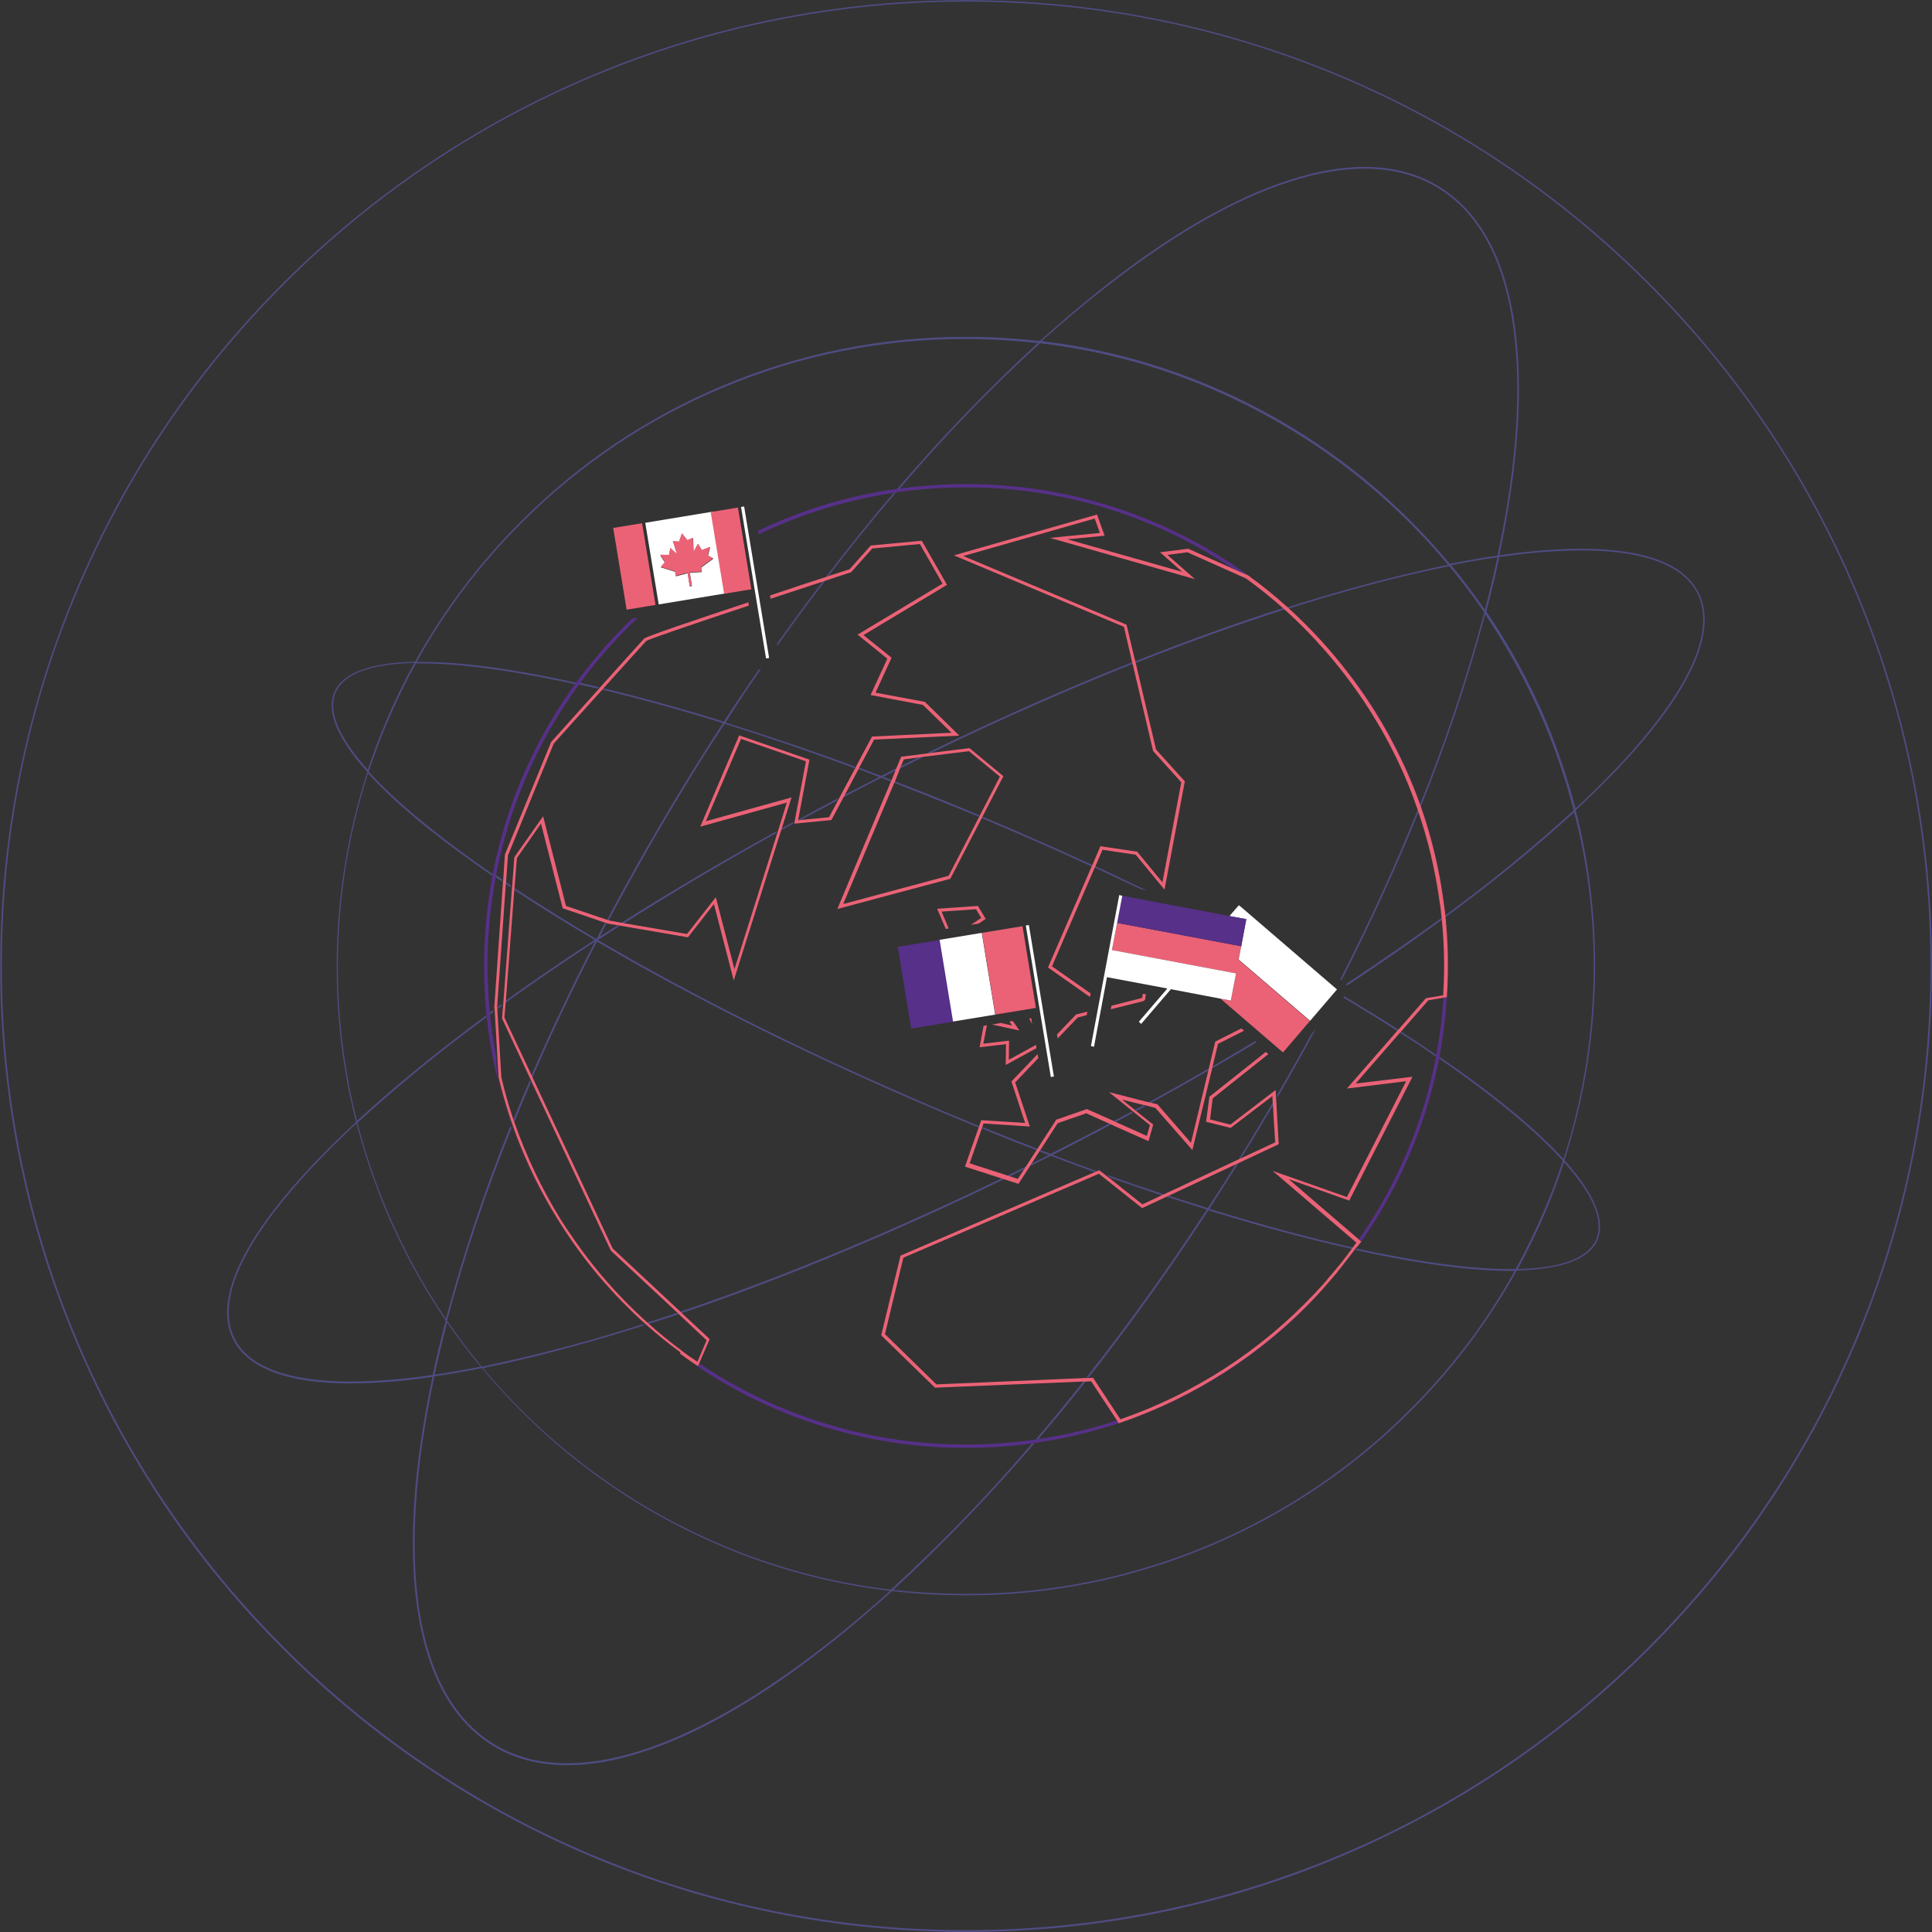 <?xml version="1.0" encoding="utf-8"?>
<!-- Generator: Adobe Illustrator 24.3.0, SVG Export Plug-In . SVG Version: 6.00 Build 0)  -->
<svg version="1.1" id="Calque_2" xmlns="http://www.w3.org/2000/svg" xmlns:xlink="http://www.w3.org/1999/xlink" x="0px" y="0px"
	 viewBox="0 0 818.9 818.9" style="enable-background:new 0 0 818.9 818.9;" xml:space="preserve">
<rect x="0" y="0" width="818.9" height="818.9" fill="#333333" stroke="none"/>
<style type="text/css">
	.st0{fill:none;}
	.st1{fill:#4F4C83;}
	.st2{fill:#573089;}
	.st3{fill:#EB6276;}
	.st4{fill:#FFFFFF;}
</style>
<g id="illustration" transform="translate(1434.003 -2427.013)">
	<path id="Tracé_1992" class="st0" d="M-1061.4,2756.4c-3.1-1.2-6.2-2.3-9.2-3.5l-6,11.3c4-2.1,8-4.2,12.1-6.2
		C-1063.5,2757.5-1062.5,2756.9-1061.4,2756.4z"/>
	<path id="Tracé_1993" class="st0" d="M-943.4,2895.7l14.2,16.3l7.5-31.2c-8.2,4.7-16.6,9.5-25.1,14.1L-943.4,2895.7z"/>
	<path id="Tracé_1994" class="st0" d="M-989.4,2916.6c-1.3-0.5-2.6-1-3.9-1.5l-3.3,5.1C-994.2,2919-991.8,2917.8-989.4,2916.6z"/>
	<path id="Tracé_1995" class="st0" d="M-1018.8,2772.6l8.4-16.3l-13.1-10.8l-19.4,2.4c-3.2,1.6-6.5,3.2-9.8,4.8l-2.3,5.5
		C-1042.9,2762.7-1030.9,2767.6-1018.8,2772.6z"/>
	<path id="Tracé_1996" class="st0" d="M-985.6,2903.2l-7.3,11.3c1.4,0.6,2.9,1.1,4.3,1.7c1.2-0.6,2.5-1.3,3.7-1.9
		c7.1-3.6,14.1-7.2,21-10.9l-9.6-4.3L-985.6,2903.2z"/>
	<path id="Tracé_1997" class="st0" d="M-958.3,2893.3l5.2,4.2c1.2-0.6,2.4-1.3,3.6-1.9L-958.3,2893.3z"/>
	<path id="Tracé_1998" class="st0" d="M-1076.7,2810.3l44.7-12l13-25.1c-12.1-5.1-24.1-9.9-36-14.4L-1076.7,2810.3z"/>
	<path id="Tracé_1999" class="st0" d="M-1127.7,2733.5c-18-5.6-35.2-10.3-51.3-14.2c-9.7,10.7-19.7,21.9-20.7,23l-19.4,47.4
		l-0.8,11.1c0.8,0.5,1.6,1.1,2.4,1.6l0.9-12.1l0.1-0.2l12.1-17.2l9.7,38l17.8,6c9.6-18.1,19.8-36.2,30.8-54.3
		C-1140.1,2752.8-1133.9,2743.1-1127.7,2733.5z"/>
	<path id="Tracé_2000" class="st0" d="M-1227.4,2836.4c0,6.7,0.3,13.2,1,19.8c0.5-0.4,1-0.7,1.5-1.1l-0.1-1v0l3.7-53.4
		c-0.9-0.6-1.8-1.2-2.7-1.8C-1226.2,2811.2-1227.4,2823.8-1227.4,2836.4z"/>
	<path id="Tracé_2001" class="st0" d="M-1223.8,2798.1c0.9,0.6,1.7,1.2,2.6,1.8l0.7-10.5l0-0.1l19.6-47.7l0.1-0.1
		c0.8-0.9,10.6-11.8,20.3-22.6c-2.7-0.6-5.4-1.3-8.1-1.8C-1206.2,2741.2-1218.2,2768.8-1223.8,2798.1z"/>
	<path id="Tracé_2002" class="st0" d="M-1145.5,2763.1c-11,18.1-21.2,36.1-30.7,54.1l0.4,0.1l5.1,0.9
		c20.8-13.2,42.9-26.2,65.9-38.9l3.8-12.2l-36.7,10.2l16.5-38.7l29.8,10.3l-4.8,25.6c5.7-3.1,11.5-6.2,17.3-9.2l6.9-12.9
		c-18.9-7-37.4-13.2-55.1-18.8C-1133.3,2743.3-1139.4,2753.1-1145.5,2763.1z"/>
	<path id="Tracé_2003" class="st0" d="M-1059.7,2756.3c1.2,0.5,2.4,0.9,3.6,1.4l1.7-4C-1056.2,2754.5-1057.9,2755.4-1059.7,2756.3z
		"/>
	<path id="Tracé_2004" class="st0" d="M-1050.9,2748.9l-1.2,2.8c2.4-1.2,4.9-2.4,7.3-3.6L-1050.9,2748.9z"/>
	<path id="Tracé_2005" class="st0" d="M-1025,2921.5l5.8-16.6c-9.8-4-19.7-8.2-29.7-12.5c-48.3-21-93.5-43.7-131.9-66.3
		c-10.1,19.6-19.3,39-27.5,58l33.8,72.1l28.7,26.8c42-14.2,88.3-33.2,136.2-56.5L-1025,2921.5z"/>
	<path id="Tracé_2006" class="st0" d="M-1219.9,2852.3l-0.5,6l11.7,24.9c8.2-18.8,17.2-37.9,27.1-57.1
		C-1195.1,2834.9-1207.8,2843.7-1219.9,2852.3z"/>
	<path id="Tracé_2007" class="st0" d="M-907.8,2917.9l15-7l-1-16.4c-3,5.2-6.1,10.4-9.3,15.6
		C-904.6,2912.7-906.2,2915.3-907.8,2917.9z"/>
	<path id="Tracé_2008" class="st0" d="M-939.6,2934.3l-9.8,4.6l-17.6-14l-1.1-0.4l-82.5,35.4l-7.8,32.4l21.8,21.3l63.2-2.7
		c17.3-22,34.5-45.8,51-71.1C-928.2,2938-933.9,2936.2-939.6,2934.3z"/>
	<path id="Tracé_2009" class="st0" d="M-910.3,2920.6l-28.4,13.3c5.6,1.8,11.1,3.6,16.6,5.3
		C-918.1,2933.1-914.2,2926.9-910.3,2920.6z"/>
	<path id="Tracé_2010" class="st0" d="M-948,2909l1.3-4.6l-7.1-5.7c-2.6,1.4-5.2,2.8-7.8,4.2L-948,2909z"/>
	<path id="Tracé_2011" class="st0" d="M-1002.8,2927.3l3.1-4.7c-2.3,1.2-4.7,2.3-7,3.5L-1002.8,2927.3z"/>
	<path id="Tracé_2012" class="st0" d="M-1023.2,2920.6l15.5,5c2.9-1.4,5.8-2.8,8.7-4.3l4.4-6.8c-7.7-3-15.5-6-23.3-9.2
		L-1023.2,2920.6z"/>
	<path id="Tracé_2013" class="st0" d="M-1216.2,2804l-3.6,47.4c12-8.7,24.7-17.3,38-26C-1194,2818.3-1205.5,2811.1-1216.2,2804z"/>
	<path id="Tracé_2014" class="st0" d="M-1180.9,2824.9c1.1-2.2,2.3-4.4,3.4-6.6l-18.3-6.2l-9.2-35.9l-10.2,14.6l-1,12.5
		c10.7,7.1,22.4,14.4,35,21.8L-1180.9,2824.9z"/>
	<path id="Tracé_2015" class="st0" d="M-1172.4,2819.4l-3.8-0.6l-0.7-0.2c-1,1.9-2,3.7-2.9,5.6
		C-1177.3,2822.5-1174.8,2820.9-1172.4,2819.4z"/>
	<path id="Tracé_2016" class="st0" d="M-1282.3,2902.7c3.3,12.7,7.5,25.2,12.6,37.3c6.8,16,15.1,31.4,24.9,45.8
		c7.4-27.8,16.6-55.1,27.4-81.8c-5.2-14.9-8.6-30.3-10.3-46C-1246.7,2871.9-1264.9,2886.8-1282.3,2902.7z"/>
	<path id="Tracé_2017" class="st0" d="M-778.8,2940.3c-3.6,8.4-7.5,16.6-11.9,24.6c18-0.4,29.7-4.4,33.2-12.5
		c3.5-8.1-1.5-19.4-13.6-32.8C-773.3,2926.6-775.9,2933.5-778.8,2940.3z"/>
	<path id="Tracé_2018" class="st0" d="M-1213.2,3025.1c-5.8-5.8-11.4-11.9-16.6-18.2c-7,1.4-13.7,2.6-20.2,3.5
		c-16.3,76.6-9.1,135,25.3,155.9c9,5.5,19.4,8.1,31,8.1c36.9,0,85.5-26.8,136.8-73.2c-24.6-3-48.7-9.4-71.6-19
		C-1160.1,3068.8-1188.9,3049.4-1213.2,3025.1z"/>
	<path id="Tracé_2019" class="st0" d="M-972.5,3010.8l2.2-0.1l11.6,17.6c31.3-10.8,59.5-29.1,82.2-53.2c0.3-0.3,0.5-0.6,0.8-0.8
		c0.7-0.7,1.4-1.5,2-2.2c0.9-1,1.9-2.1,2.8-3.2c0.3-0.3,0.6-0.7,0.8-1c0.7-0.9,1.5-1.7,2.2-2.6c0.3-0.4,0.6-0.8,1-1.2
		c0.7-0.8,1.3-1.6,2-2.4c0.3-0.4,0.7-0.9,1-1.3c0.6-0.7,1.1-1.5,1.7-2.2c0.5-0.6,0.9-1.2,1.4-1.9c-18.9-4.2-39.3-9.7-60.9-16.4
		C-938.1,2965-955.1,2988.7-972.5,3010.8z"/>
	<path id="Tracé_2020" class="st0" d="M-1244.5,2987.5c-2,7.5-3.7,14.9-5.3,22.2c6.2-0.9,12.7-2,19.5-3.4
		C-1235.3,3000.2-1240,2994-1244.5,2987.5z"/>
	<path id="Tracé_2021" class="st0" d="M-1196.6,2715.4c-23.8-4.9-43.6-7.4-58.9-7.4c-0.7,0-1.4,0-2,0c-4.5,8.1-8.5,16.4-12.1,24.9
		c-2.9,6.9-5.5,13.9-7.9,21c11.6,12.9,29.6,27.6,52.5,43.4c5.6-29.1,17.5-56.6,35-80.5C-1192.3,2716.3-1194.5,2715.8-1196.6,2715.4z
		"/>
	<path id="Tracé_2022" class="st0" d="M-859.5,2886.3l24.1-2.9l-26.8,52.5l-25.7-9.1l29.8,25.6c16.3-23.3,27.5-49.7,32.8-77.6
		c-4.9-3.3-9.9-6.7-15.2-10.1L-859.5,2886.3z"/>
	<path id="Tracé_2023" class="st0" d="M-799.3,2663.2c-6.2,0.9-12.7,2-19.5,3.4c5,6.1,9.8,12.4,14.3,18.9
		C-802.7,2677.9-800.9,2670.5-799.3,2663.2z"/>
	<path id="Tracé_2024" class="st0" d="M-1223.8,2874.8l-1.1-18.8c-0.5,0.4-1,0.7-1.5,1.1C-1225.8,2863-1224.9,2868.9-1223.8,2874.8
		z"/>
	<path id="Tracé_2025" class="st0" d="M-840.1,2864.2c5.1,3.3,10.1,6.6,14.9,9.9c1.5-7.9,2.5-16,3-24l-6.5,1.1L-840.1,2864.2z"/>
	<path id="Tracé_2026" class="st0" d="M-1245,2986.7c-10-14.6-18.4-30.1-25.3-46.4c-5.1-12-9.3-24.4-12.5-37.1
		c-41.4,38.4-61.7,71.5-51.6,91.3c6.3,12.3,23.6,18.1,49.2,18.1c11.7-0.1,23.3-1,34.8-2.8C-1248.9,3002.2-1247.1,2994.5-1245,2986.7
		z"/>
	<path id="Tracé_2027" class="st0" d="M-1270.3,2732.6c3.6-8.4,7.5-16.6,11.9-24.6c-18.4,0.4-29.8,4.6-33.3,12.5
		c-3.5,8.1,1.5,19.4,13.6,32.8C-1275.8,2746.3-1273.2,2739.4-1270.3,2732.6z"/>
	<path id="Tracé_2028" class="st0" d="M-836,2647.8c5.8,5.8,11.4,11.9,16.6,18.2c7-1.4,13.8-2.6,20.2-3.5c0.5-2.5,1.1-5.1,1.6-7.6
		c7.2-37,8.7-68.7,4.4-94c-4.5-26.2-15-44.5-31.3-54.3c-8.9-5.4-19.3-8.1-31-8.1c-9.6,0-20.2,1.8-31.6,5.5
		c-24.5,7.9-51.8,23.8-81.3,47.3c-7.9,6.3-15.9,13.1-23.9,20.4c24.7,2.9,48.8,9.4,71.6,19C-889.1,2604.1-860.3,2623.5-836,2647.8z"
		/>
	<path id="Tracé_2029" class="st0" d="M-1143.3,2822.9l12.2-15.6l7.9,30.5l18.1-57.5c-22.7,12.6-44.3,25.4-64.5,38.2
		L-1143.3,2822.9z"/>
	<path id="Tracé_2030" class="st0" d="M-1196.8,2943.7l0.1,0.2c0.5,0.9,1.1,1.7,1.7,2.6c0.4,0.7,0.9,1.3,1.3,2
		c0.2,0.4,0.5,0.8,0.8,1.1c7.3,10.9,15.7,21,25,30.3c2.7,2.7,5.4,5.3,8.2,7.8c4.2-1.3,8.3-2.7,12.6-4.1l-28.4-26.5l-33.4-71.2
		c-2.5,5.8-4.9,11.6-7.2,17.3C-1211.3,2917.3-1204.8,2930.9-1196.8,2943.7z"/>
	<path id="Tracé_2031" class="st0" d="M-1145.4,2999.4l0.6,0.5c0.9,0.7,1.9,1.4,2.9,2.1c0.7,0.5,1.4,1,2.1,1.4
		c0.3,0.2,0.6,0.4,0.9,0.6l3.9-9.1l-11.6-10.9c-4.2,1.4-8.4,2.8-12.6,4.1C-1154.7,2992.2-1150.1,2995.9-1145.4,2999.4z"/>
	<path id="Tracé_2032" class="st0" d="M-1223.6,2854.1L-1223.6,2854.1c0.8-0.5,1.6-1.1,2.4-1.6l3.7-49.3c-0.8-0.5-1.6-1.1-2.4-1.6
		L-1223.6,2854.1z"/>
	<path id="Tracé_2033" class="st0" d="M-822.5,2807.1c0.2,1.2,0.3,2.5,0.5,3.7c0,0.2,0.1,0.5,0.1,0.7c0.1,1.1,0.3,2.2,0.4,3.3
		c19-13.9,37.3-28.8,54.7-44.7c-3.3-12.7-7.5-25.2-12.6-37.3c-6.8-16-15.1-31.4-24.9-45.8c-7.4,27.8-16.6,55.1-27.4,81.8
		c3.9,11.2,6.8,22.7,8.7,34.3C-822.9,2804.5-822.7,2805.8-822.5,2807.1z"/>
	<path id="Tracé_2034" class="st0" d="M-1221.9,2883.5c1.5,6.3,3.3,12.4,5.3,18.5c2.3-5.7,4.7-11.4,7.2-17.1l-12.3-26.3l0.4-5.2
		c-0.8,0.5-1.5,1.1-2.2,1.6L-1221.9,2883.5z"/>
	<path id="Tracé_2035" class="st0" d="M-873.7,2698.8c0.5,0.5,0.9,1,1.4,1.6c0.3,0.3,0.5,0.6,0.8,0.9c0.8,0.9,1.7,1.9,2.5,2.9
		c16.1,18.8,28.7,40.5,37,63.8c10.8-26.6,19.9-53.8,27.3-81.6c-4.6-6.7-9.5-13.3-14.8-19.6c-4.4,0.9-9,1.9-13.6,2.9
		c-17.2,3.9-35.5,9-54.6,15.1C-882.9,2689.2-878.2,2693.9-873.7,2698.8z"/>
	<path id="Tracé_2036" class="st0" d="M-949.2,2937.3l7.7-3.6c-7.1-2.4-14.3-4.8-21.6-7.4L-949.2,2937.3z"/>
	<path id="Tracé_2037" class="st0" d="M-1083.1,2773.4l3.7-7c-5.1,2.7-10.2,5.4-15.2,8.1L-1083.1,2773.4z"/>
	<path id="Tracé_2038" class="st0" d="M-1092.8,2749.9l-27.5-9.5l-14.9,34.9l36.3-10.1l-4.2,13.3c1.8-1,3.6-2,5.4-2.9
		L-1092.8,2749.9z"/>
	<path id="Tracé_2039" class="st0" d="M-960.1,3028.9l-11-16.7l-2.6,0.1c-6.7,8.5-13.5,16.7-20.3,24.7
		C-982.4,3035.3-971.1,3032.5-960.1,3028.9z"/>
	<path id="Tracé_2040" class="st0" d="M-997.4,2921.3l-4.9,7.6l-6.3-2c-47.2,22.9-93.6,42.2-136.5,56.7l11.8,11l-4.4,10.2
		c33.4,22.5,72.8,34.5,113.2,34.4c9.9,0,19.7-0.7,29.5-2.1c6.8-8,13.6-16.3,20.4-24.9l-62.6,2.6l-0.2-0.2l-22.6-22l8.2-33.8l0.3-0.1
		l81.4-35c-6.1-2.2-12.3-4.5-18.5-6.9C-991.5,2918.4-994.4,2919.9-997.4,2921.3z"/>
	<path id="Tracé_2041" class="st0" d="M-1166,2689.1l2.4-0.4c-1.5,1.4-3,2.8-4.4,4.3c-7.3,7.3-14.1,15.1-20.2,23.5
		c2.7,0.6,5.4,1.2,8.1,1.9c9.1-10.1,17.8-19.8,18.5-20.5c0.8-0.8,22.1-8.1,44.2-15.4l0.2,1.4c-22.6,7.5-42.1,14.1-43.5,15
		c-0.9,0.9-9.2,10.1-18,19.9c16.1,3.9,33.3,8.6,51.2,14.2c4.9-7.5,9.8-14.9,14.8-22.1l0.9-0.2c-5.1,7.4-10.1,14.9-15.1,22.5
		c17.7,5.5,36.1,11.8,55,18.7l6.7-12.6l33.7-1.6l-12.1-11.8l-22.2-4.2l7.1-15.4l-12.5-10.2l35.9-21.6l-9.6-16.8l-20.2,1.9l-8.9,10
		l-0.2,0.1c-3.3,1.1-6.8,2.2-10.4,3.4c-6.9,9-13.7,18.3-20.4,27.7l-0.2-1c6.4-9,12.9-17.8,19.4-26.4c-7.3,2.4-15,4.9-22.5,7.4
		l-0.2-1.4c8.9-2.9,17.4-5.7,24.2-8c9.4-12.3,19-24.2,28.7-35.6c-19.8,3-39.1,8.9-57.2,17.6l-0.2-1.4c18.6-8.9,38.4-14.9,58.8-17.8
		c18.7-22,38.7-42.7,59.9-62.2c-10.2-1.2-20.4-1.7-30.6-1.7c-35.6-0.1-70.8,7-103.6,20.9c-31.6,13.4-60.3,32.7-84.6,57
		c-17.5,17.5-32.5,37.4-44.6,59c15.6-0.2,36.1,2.2,60.7,7.3c2.3,0.5,4.6,1,6.9,1.5c6.3-8.6,13.2-16.6,20.7-24.1
		C-1168,2691.1-1167,2690.1-1166,2689.1z M-1160.5,2648.5l29.1-4.8l11.5-1.9l0,0l0.5-0.1l0.1,0l0.7-0.1l10.6,64.2l-1.3,0.2
		l-4.9-29.6l-11.5,1.9l-29.1,4.8l-12.2,2l-5.7-34.6L-1160.5,2648.5z"/>
	<path id="Tracé_2042" class="st0" d="M-1225.2,2798c-2-1.3-3.9-2.7-5.8-4c-20.6-14.5-36.3-27.8-46.9-39.4
		c-8.5,26.4-12.9,54.1-12.8,81.8c0,22.1,2.7,44.1,8.1,65.5c3.3-3,6.6-6,10.2-9.1c13.4-11.7,28.4-23.6,44.6-35.6
		c-0.7-6.8-1-13.8-1-20.7C-1228.8,2823.5-1227.6,2810.7-1225.2,2798z"/>
	<path id="Tracé_2043" class="st0" d="M-1054.2,2635.8c-9.6,11.3-19.2,23.1-28.6,35.4c3.3-1.1,6.1-2,8.4-2.7l9-10.1l0.3,0l21.3-2
		l10.7,18.7l-35.4,21.3l11.9,9.6l-6.8,14.8l20.9,3.9l14.6,14.3l-36.1,1.7l-6.2,11.7c3.2,1.2,6.5,2.4,9.7,3.6
		c2.2-1.1,4.4-2.2,6.6-3.3l2.1-5l0.4,0l10.4-1.3c29.5-14.4,58.8-27.3,87-38.5l-3.5-15.1l-72.1-30.3l60.7-17.3l3.2,9l-15.8,1.5
		l48.7,13.8l-9.4-8.3l11.9-1.5l18.6,8.3c-33.4-22.4-72.6-34.3-112.8-34.2C-1034.5,2633.6-1044.4,2634.3-1054.2,2635.8z"/>
	<path id="Tracé_2044" class="st0" d="M-1017.8,2773.8l-13.3,25.7l-47.9,12.8l22.7-54c-1.4-0.5-2.8-1.1-4.2-1.6
		c-1.2,0.6-2.5,1.3-3.7,1.9c-4.3,2.2-8.7,4.4-12.9,6.7l-5,9.4l-15.5,1.5c-1.9,1-3.8,2.1-5.7,3.1l-20,63.4l-8.4-32.4l-11,14.1
		l-28.6-4.9c-3.1,2-6.1,3.9-9.1,5.9l0,0.1c37.6,22.1,82.6,44.9,131.9,66.3c10,4.3,19.9,8.5,29.6,12.5l0.7-2l18.6,1.2l-5.8-17.6
		l11.1-11.6l0.3,1.7l-9.8,10.3l6.2,18.7l-19.6-1.3l-0.4,1.1c7.9,3.2,15.7,6.3,23.4,9.3l7.7-11.9l13-4.5l0.2,0.1l10.8,4.8
		c2.7-1.4,5.4-2.9,8.1-4.3l-9.7-7.8l16.3,4.2c8.9-4.9,17.7-9.8,26.3-14.8l2.6-10.8l11.1-5.6l1.1,1l-11.1,5.6l0,0.2l-2.1,8.8
		c6-3.5,12-7,17.9-10.6l0.6,0.5c-6.1,3.7-12.3,7.4-18.7,11l-8.5,35.1l-15.7-17.9l-4.3-1.1c-1.3,0.7-2.6,1.4-4,2.2l7.4,5.9l-2,7
		l-16-7.1c-7.1,3.8-14.2,7.5-21.4,11.2c-1.1,0.5-2.1,1.1-3.2,1.6c6.3,2.4,12.5,4.7,18.6,6.9l1.6-0.7l2.8,2.2
		c8.2,2.9,16.2,5.7,24.2,8.3l31.6-14.8c1.8-2.9,3.5-5.8,5.3-8.7c3.3-5.5,6.6-11,9.8-16.5l-0.1-2l-17.7,13.5l-10.4-2.6l1.4-10.6
		l23.9-19l1.1,0.9l-23.6,18.8l-1.1,8.9l8.6,2.2l19.2-14.7l0.1,2.5c4.9-8.5,9.7-17.1,14.4-25.6l2.1-2.4c-5.3,9.8-10.7,19.5-16.4,29.3
		l1.1,19.3l-0.4,0.2l-17.3,8.1c-4.1,6.5-8.2,13-12.3,19.4c21.9,6.8,42.3,12.3,60.9,16.4c0.6-0.8,1.1-1.5,1.7-2.3l-35.5-30.4
		l31.5,11.1l25.1-49.1l-25.1,3.1l21.1-24.2c-7.3-4.7-14.9-9.4-23-14.2l0.5-0.5c8,4.7,15.6,9.5,23,14.2l11.9-13.6l7.3-1.2
		c0.2-4,0.4-8.1,0.4-12.2c0-6.7-0.3-13.2-1-19.8c-12.7,9.3-26.2,18.7-40.4,28l-0.6-0.5c14.5-9.5,28.1-19,40.8-28.3
		c-0.1-1.4-0.3-2.7-0.5-4.1c0-0.3-0.1-0.6-0.1-0.8c-0.1-1.1-0.3-2.2-0.5-3.3c-1.8-12.5-4.7-24.7-8.8-36.7
		c-9.5,23.5-20.5,47.5-32.8,71.7l-0.5-0.5c12.4-24.3,23.5-48.5,33-72.2c-2.5-7.1-5.4-14.1-8.6-21c-8.1-17-18.6-32.7-31-46.8
		c-0.3-0.3-0.5-0.6-0.8-0.9c-0.5-0.5-0.9-1-1.4-1.5c-1.1-1.2-2.1-2.3-3.2-3.5c-0.8-0.8-1.6-1.7-2.4-2.5c-0.3-0.3-0.6-0.6-0.9-0.9
		c-2.7-2.6-5.4-5.2-8.1-7.7c-20.3,6.5-41.4,14.1-63.2,22.7l8.6,36.6l12.2,13.5l-8.6,45.9l-12.2-14.8l-14.1-2.1l-3,7
		c7.4,3.4,14.7,6.9,21.9,10.4l-2.6-0.5c-6.4-3.1-12.9-6.2-19.6-9.2l-18.1,41.8l16.4,11.5l-0.3,1.5l-17.8-12.5l18.5-42.8
		c-9.6-4.4-19.3-8.8-29.3-13.1C-1006.3,2778.6-1012.1,2776.2-1017.8,2773.8z M-959.7,2806.5l1.3,0.3l0,0l45.5,8.6l4-4.6l0.5,0.4l0,0
		l0.2,0.2l0.3,0.2l0,0l40.6,34.9l-11.4,13.3l-11.4,13.3l-26.5-22.8l-21-4l-12.6,14.7l-1-0.9l12.1-14.1l-25.6-4.8l-5.6,29.5l-1.3-0.3
		L-959.7,2806.5z M-963.2,2854.8l0.3-1.5l13-3.3l0.3-1.8l1.3,0.3l-0.3,2.1l-0.5,0.6L-963.2,2854.8z M-978,2857.1l4.8-1.2l-0.3,1.5
		l-3.8,1l-8.5,8.9l-0.3-1.7L-978,2857.1z M-1019.6,2810.9l3.3,5.5l-3,2l-3.3,0.5l4.4-2.9l-2.2-3.7l-14.6,1l3,7.1l-1.4,0.2l-3.7-8.6
		L-1019.6,2810.9z M-1007.8,2878.5l0.1-8.8l-11.2,1.3l1.7-9.1l1.4-0.2l-1.5,7.8l10.9-1.3l-0.1,8.1l11.4-6.2l0.2,1.4L-1007.8,2878.5z
		 M-1006.2,2860.1l1.5-0.2l2.8,4l-11.6-2.5l3.6-0.6l4.8,1.1L-1006.2,2860.1z M-997.8,2858.7l0.9-0.1l0.4,2.5L-997.8,2858.7z
		 M-997.9,2819l10.6,64.2l-1.3,0.2l-4.9-29.6l-17.2,2.8l-17.8,2.9l-17.8,2.9l-5.7-34.6l17.8-2.9l17.8-2.9l17.2-2.8l0,0L-997.9,2819z
		"/>
	<path id="Tracé_2045" class="st0" d="M-1194,2950.5c-0.3-0.4-0.6-0.8-0.8-1.2c-0.4-0.6-0.7-1.1-1.1-1.7
		c-8.7-13.3-15.7-27.5-21-42.4c-10.8,26.6-19.9,53.8-27.3,81.5c4.6,6.7,9.5,13.2,14.7,19.5c23-4.7,45.8-10.8,68.2-18
		C-1173.7,2977-1184.7,2964.3-1194,2950.5z"/>
	<path id="Tracé_2046" class="st0" d="M-905.2,2670.8L-905.2,2670.8c5.9,4.2,11.4,8.7,16.7,13.4c19.3-6.1,37.7-11.2,55-15.2
		c4.5-1,9-2,13.3-2.9c-5.1-6.2-10.6-12.1-16.3-17.8c-24.2-24.3-53-43.7-84.6-57c-23-9.7-47.3-16.2-72.1-19.1
		c-21.2,19.4-41.2,40.1-59.8,62c9.4-1.3,18.8-1.9,28.3-1.9C-981.7,2632.1-939.9,2645.6-905.2,2670.8z"/>
	<path id="Tracé_2047" class="st0" d="M-1023,2744.1l14.4,11.9l-8.9,17.2c5.7,2.4,11.5,4.8,17.2,7.3c9.9,4.3,19.7,8.7,29.3,13.1
		l3.4-8l15.6,2.3l10.7,13l8-42.4l-12-13.3l0-0.2l-8.6-36.6c-27.6,11-56.2,23.6-85.1,37.6L-1023,2744.1z"/>
	<path id="Tracé_2048" class="st0" d="M-776.8,2780.1c-13.4,11.7-28.3,23.6-44.6,35.6c1.1,11.1,1.4,22.4,0.6,33.5l0,0.5h0
		c-0.5,8.4-1.6,16.8-3.2,25.1c2,1.3,3.9,2.7,5.8,4c20.6,14.5,36.3,27.8,46.9,39.4c8.5-26.4,12.9-54.1,12.8-81.9
		c0-22.1-2.7-44.1-8.1-65.5C-769.9,2774-773.3,2777-776.8,2780.1z"/>
	<path id="Tracé_2049" class="st0" d="M-754.2,2660.6c-3.1-0.2-6.4-0.3-9.7-0.3c-11.6,0.1-23.2,1-34.6,2.8
		c-1.6,7.6-3.5,15.3-5.5,23.1c10,14.6,18.4,30.1,25.3,46.4c5.1,12,9.3,24.4,12.5,37.1c41.4-38.4,61.7-71.5,51.6-91.3
		C-720,2668-733.3,2662-754.2,2660.6z"/>
	<path id="Tracé_2050" class="st0" d="M-647.9,2677.3c-20.5-48.6-50.3-92.7-87.6-129.9c-37.2-37.3-81.4-67.1-129.9-87.6
		c-50.3-21.3-104.4-32.2-159.1-32.1c-54.7-0.1-108.8,10.8-159.1,32.1c-48.6,20.5-92.7,50.3-129.9,87.6
		c-37.3,37.2-67.1,81.4-87.6,129.9c-21.3,50.3-32.2,104.4-32.1,159.1c-0.1,54.7,10.8,108.8,32.1,159.1
		c20.5,48.6,50.3,92.7,87.6,129.9c37.2,37.3,81.4,67.1,129.9,87.6c50.3,21.3,104.4,32.2,159.1,32.1c54.7,0.1,108.8-10.8,159.1-32.1
		c48.6-20.5,92.7-50.3,129.9-87.6c37.3-37.2,67.1-81.4,87.6-129.9c21.3-50.3,32.2-104.4,32.1-159.1
		C-615.7,2781.8-626.6,2727.7-647.9,2677.3z M-766.1,2770.4c5.5,21.6,8.2,43.8,8.2,66c0,28-4.3,55.8-13,82.4
		c12.6,14.1,17.5,25.6,14,33.8s-15.3,12.5-34.2,12.9c-12.1,21.8-27.2,41.9-44.9,59.5c-24.3,24.4-53.1,43.8-84.8,57.2
		c-32.8,13.9-68.2,21-103.8,21c-10.5,0-20.9-0.6-31.3-1.8c-8.1,7.4-16.3,14.3-24.4,20.8c-29.6,23.6-57,39.6-81.5,47.5
		c-11.5,3.7-22.1,5.5-31.8,5.5c-11.9,0-22.3-2.7-31.4-8.2c-16.5-10-27.1-28.4-31.6-54.8c-4.4-25.4-2.9-57.1,4.4-94.2
		c0.5-2.4,1-4.9,1.5-7.4c-11.5,1.7-23,2.7-34.6,2.8c-26.4,0-43.5-6.2-49.8-18.5c-9.9-19.5,8.5-52,52-92.3c-5.5-21.6-8.2-43.8-8.2-66
		c0-28,4.3-55.8,13-82.4c-12.6-14.1-17.5-25.6-14-33.8s15.3-12.5,34.2-12.9c12.1-21.8,27.2-41.9,44.9-59.5
		c24.3-24.4,53.1-43.8,84.8-57.2c32.8-13.9,68.2-21,103.8-21c10.5,0,20.9,0.6,31.3,1.8c8.1-7.4,16.3-14.3,24.4-20.8
		c29.6-23.6,57-39.6,81.5-47.5c25.5-8.2,46.7-7.3,63.2,2.7s27.1,28.4,31.6,54.8c4.4,25.4,2.9,57.1-4.4,94.2c-0.5,2.4-1,4.9-1.5,7.4
		c46.2-6.7,75.7-1.3,84.4,15.7C-704.1,2697.6-722.5,2730.1-766.1,2770.4z"/>
	<path id="Tracé_2051" class="st0" d="M-1138.3,3006.1L-1138.3,3006.1L-1138.3,3006.1l-0.7-0.5c-0.3-0.2-0.6-0.4-0.9-0.6
		c-0.9-0.6-1.7-1.2-2.6-1.8c-1.1-0.8-2.2-1.6-3.3-2.4l-0.3-0.2c-5.1-3.8-10-7.7-14.7-11.9c-19.2,6.1-37.7,11.2-55,15.2
		c-4.5,1-9,2-13.3,2.9c5.1,6.2,10.6,12.1,16.3,17.8c24.2,24.3,53,43.7,84.6,57c23,9.7,47.2,16.1,72,19.1
		c21.2-19.4,41.1-40.1,59.8-61.9c-9.3,1.3-18.7,1.9-28.2,1.9C-1065.1,3040.7-1104.7,3028.7-1138.3,3006.1z"/>
	<path id="Tracé_2052" class="st0" d="M-857.1,2953.3l-0.4,0.5c-0.5,0.8-1.1,1.5-1.6,2.3l0,0.1c27.2,6,50.2,9,67.6,8.7
		c4.5-8.1,8.5-16.4,12.1-24.9c2.9-6.9,5.5-13.9,7.9-21c-11.6-12.9-29.6-27.6-52.5-43.4C-829.5,2903.5-840.7,2930-857.1,2953.3
		L-857.1,2953.3z"/>
	<path id="Tracé_2053" class="st0" d="M-861.3,2959.1c-0.5,0.7-1,1.4-1.6,2.1c-0.4,0.5-0.7,1-1.1,1.4c-0.6,0.8-1.3,1.6-1.9,2.4
		c-0.3,0.4-0.6,0.8-0.9,1.2c-0.8,1-1.7,2-2.6,3c-0.4,0.4-0.8,0.9-1.1,1.3c-0.7,0.8-1.4,1.6-2.1,2.4c-0.7,0.7-1.3,1.4-2,2.2
		c-0.3,0.3-0.5,0.6-0.8,0.9c-1.6,1.7-3.1,3.3-4.7,4.9c-31.1,31.2-71.5,51.5-115.1,57.7c-18.7,22-38.7,42.7-59.9,62.2
		c10.2,1.2,20.4,1.7,30.6,1.7c35.6,0.1,70.8-7,103.6-20.9c31.6-13.4,60.3-32.7,84.6-57c17.5-17.5,32.5-37.4,44.6-59
		c-0.6,0-1.2,0-1.8,0c-15.4,0-35.2-2.4-58.9-7.4c-2.3-0.5-4.6-1-6.9-1.5c-0.1,0.2-0.3,0.4-0.4,0.5
		C-860.4,2957.9-860.8,2958.5-861.3,2959.1z"/>
	<path id="Tracé_2054" class="st0" d="M-905.9,2671.9l-24.6-11l-8.5,1.1l11.7,10.3l-61.5-17.5l21.2-2.1l-2.2-6.1l-55.7,15.9
		l69.2,29.1l3.7,15.6c21.6-8.6,42.6-16.1,62.8-22.6C-895.1,2680.2-900.4,2675.9-905.9,2671.9z"/>
	<path id="Tracé_2055" class="st1" d="M-647.3,2677.1c-20.6-48.7-50.4-92.8-87.7-130.1c-37.3-37.4-81.5-67.2-130.1-87.7
		c-50.4-21.3-104.6-32.3-159.4-32.2c-54.7-0.1-109,10.8-159.4,32.2c-48.7,20.6-92.8,50.4-130.1,87.7
		c-37.4,37.3-67.2,81.5-87.7,130.1c-21.3,50.4-32.3,104.6-32.2,159.4c-0.1,54.7,10.8,109,32.2,159.4c20.6,48.7,50.3,92.8,87.7,130.1
		c37.3,37.4,81.5,67.2,130.1,87.7c50.4,21.3,104.6,32.3,159.4,32.2c54.7,0.1,109-10.8,159.4-32.2c48.7-20.6,92.8-50.4,130.1-87.7
		c37.4-37.3,67.2-81.5,87.7-130.1c21.3-50.4,32.3-104.6,32.2-159.4C-615,2781.7-626,2727.5-647.3,2677.1z M-647.9,2995.5
		c-20.5,48.6-50.3,92.7-87.6,129.9c-37.2,37.3-81.4,67.1-129.9,87.6c-50.3,21.3-104.4,32.2-159.1,32.1
		c-54.7,0.1-108.8-10.8-159.1-32.1c-48.6-20.5-92.7-50.3-129.9-87.6c-37.3-37.2-67.1-81.4-87.6-129.9
		c-21.3-50.3-32.2-104.4-32.1-159.1c-0.1-54.7,10.8-108.8,32.1-159.1c20.5-48.6,50.3-92.7,87.6-129.9
		c37.2-37.3,81.4-67.1,129.9-87.6c50.3-21.3,104.4-32.2,159.1-32.1c54.7-0.1,108.8,10.8,159.1,32.1c48.6,20.5,92.7,50.3,129.9,87.6
		c37.3,37.2,67.1,81.4,87.6,129.9c21.3,50.3,32.2,104.4,32.1,159.1C-615.7,2891.1-626.6,2945.2-647.9,2995.5L-647.9,2995.5z"/>
	<path id="Tracé_2056" class="st1" d="M-1216.2,2903.1c2.3-5.7,4.7-11.5,7.2-17.3l-0.4-0.9c-2.5,5.7-4.9,11.4-7.2,17.1
		C-1216.4,2902.4-1216.3,2902.7-1216.2,2903.1z"/>
	<path id="Tracé_2057" class="st1" d="M-909.1,2920l-1.1,0.5c-3.9,6.3-7.9,12.5-11.9,18.6c-5.4-1.7-11-3.5-16.6-5.3l-0.9,0.4
		c5.8,1.9,11.5,3.7,17.1,5.5c-16.5,25.3-33.6,49.1-51,71.1l1,0c17.4-22.1,34.4-45.9,50.7-70.8c21.5,6.7,42,12.2,60.9,16.4
		c0.1-0.2,0.3-0.4,0.4-0.6c-18.6-4.1-39-9.7-60.9-16.4C-917.3,2933-913.2,2926.6-909.1,2920z"/>
	<path id="Tracé_2058" class="st1" d="M-878.3,2865.5c-4.6,8.5-9.4,17.1-14.4,25.6l0.1,1.2c5.7-9.8,11.1-19.5,16.4-29.3
		L-878.3,2865.5z"/>
	<path id="Tracé_2059" class="st1" d="M-865.4,2842.6c12.3-24.2,23.3-48.2,32.8-71.7c-0.1-0.3-0.2-0.7-0.3-1
		c-9.6,23.7-20.6,47.9-33,72.2L-865.4,2842.6z"/>
	<path id="Tracé_2060" class="st1" d="M-909,2918.4l1.1-0.5c1.6-2.6,3.2-5.2,4.8-7.8c3.1-5.2,6.2-10.4,9.3-15.6l-0.1-1.2
		c-3.2,5.5-6.5,11-9.8,16.5C-905.4,2912.7-907.2,2915.6-909,2918.4z"/>
	<path id="Tracé_2061" class="st1" d="M-1104.6,2700.8c6.7-9.5,13.5-18.7,20.4-27.7l-1.1,0.4c-6.5,8.6-13,17.4-19.4,26.4
		L-1104.6,2700.8z"/>
	<path id="Tracé_2062" class="st1" d="M-1055.2,2635.9c-9.7,11.4-19.2,23.2-28.7,35.6l1.1-0.4c9.4-12.3,18.9-24.1,28.6-35.4
		C-1054.5,2635.8-1054.9,2635.9-1055.2,2635.9z"/>
	<path id="Tracé_2063" class="st1" d="M-1111.5,2710.6l-0.9,0.2c-5,7.3-10,14.6-14.8,22.1c-17.9-5.6-35.1-10.3-51.2-14.2l-0.5,0.6
		c16.2,3.9,33.4,8.6,51.3,14.2c-6.2,9.6-12.4,19.3-18.4,29.3c-10.9,18-21.2,36.1-30.8,54.3l0.7,0.2c9.5-17.9,19.7-36,30.7-54.1
		c6-10,12.2-19.8,18.5-29.4c17.7,5.5,36.2,11.8,55.1,18.8l0.3-0.6c-18.9-7-37.3-13.2-55-18.7
		C-1121.6,2725.5-1116.6,2718-1111.5,2710.6z"/>
	<path id="Tracé_2064" class="st1" d="M-993.9,3037c6.8-8,13.6-16.2,20.3-24.7l-1,0c-6.8,8.6-13.6,16.9-20.4,24.9
		C-994.7,3037.1-994.3,3037-993.9,3037z"/>
	<path id="Tracé_2065" class="st1" d="M-840.6,2864.7c5.3,3.4,10.4,6.8,15.2,10.1c0-0.2,0.1-0.5,0.1-0.7c-4.8-3.3-9.8-6.6-14.9-9.9
		L-840.6,2864.7z"/>
	<path id="Tracé_2066" class="st1" d="M-1223.9,2798.8c0.9,0.6,1.8,1.2,2.7,1.8l0.1-0.8c-0.9-0.6-1.7-1.2-2.6-1.8
		C-1223.8,2798.4-1223.9,2798.6-1223.9,2798.8z"/>
	<path id="Tracé_2067" class="st1" d="M-1048.9,2892.4c9.9,4.3,19.8,8.5,29.7,12.5l0.2-0.6c-9.8-4-19.7-8.1-29.6-12.5
		c-49.3-21.4-94.3-44.2-131.9-66.3l0-0.1c3-2,6-3.9,9.1-5.9l-1-0.2c-2.5,1.6-4.9,3.2-7.4,4.7c1-1.9,1.9-3.7,2.9-5.6l-0.7-0.2
		c-1.2,2.2-2.3,4.4-3.4,6.6l-0.3,0.2c-12.5-7.4-24.2-14.7-35-21.8l-0.1,0.8c10.7,7.1,22.2,14.2,34.4,21.4c-13.3,8.6-25.9,17.3-38,26
		l-0.1,0.9c12-8.7,24.8-17.4,38.3-26.2c-9.9,19.2-18.9,38.2-27.1,57.1l0.4,0.9c8.2-19,17.4-38.4,27.5-58
		C-1142.4,2848.7-1097.2,2871.4-1048.9,2892.4z"/>
	<path id="Tracé_2068" class="st1" d="M-967.8,2924.3l-0.4,0.2l1.1,0.4L-967.8,2924.3z"/>
	<path id="Tracé_2069" class="st1" d="M-963.1,2926.3c7.3,2.6,14.5,5,21.6,7.4l0.9-0.4c-7.9-2.6-16-5.4-24.2-8.3L-963.1,2926.3z"/>
	<path id="Tracé_2070" class="st1" d="M-947.9,2804.5c-7.2-3.5-14.5-6.9-21.9-10.4l-0.3,0.6c6.6,3.1,13.1,6.1,19.6,9.2
		L-947.9,2804.5z"/>
	<path id="Tracé_2071" class="st1" d="M-864.7,2849.8c8,4.8,15.7,9.5,23,14.2l0.5-0.5c-7.3-4.7-15-9.4-23-14.2L-864.7,2849.8z"/>
	<path id="Tracé_2072" class="st1" d="M-1220,2801.5c0.8,0.5,1.6,1.1,2.4,1.6l0.1-0.8c-0.8-0.5-1.6-1.1-2.4-1.6L-1220,2801.5z"/>
	<path id="Tracé_2073" class="st1" d="M-1188.6,2717.1c2.7,0.6,5.3,1.2,8.1,1.8l0.5-0.6c-2.7-0.7-5.5-1.3-8.1-1.9
		C-1188.3,2716.7-1188.5,2716.9-1188.6,2717.1z"/>
	<path id="Tracé_2074" class="st1" d="M-1055.1,2758.8c11.9,4.6,23.9,9.4,36,14.4l0.3-0.6c-12.1-5.1-24.1-9.9-36.1-14.5
		L-1055.1,2758.8z"/>
	<path id="Tracé_2075" class="st1" d="M-994.6,2914.6l0.4-0.6c-7.7-3-15.5-6.1-23.4-9.3l-0.2,0.6
		C-1010.1,2908.6-1002.3,2911.6-994.6,2914.6z"/>
	<path id="Tracé_2076" class="st1" d="M-1017.5,2773.2l-0.3,0.6c5.7,2.4,11.5,4.9,17.3,7.4c10,4.3,19.7,8.7,29.3,13.1l0.3-0.6
		c-9.6-4.4-19.4-8.8-29.3-13.1C-1006,2778-1011.8,2775.6-1017.5,2773.2z"/>
	<path id="Tracé_2077" class="st1" d="M-1009.5,2926.5c-47.9,23.2-94.2,42.3-136.2,56.5l0.6,0.6c42.9-14.5,89.3-33.8,136.5-56.7
		L-1009.5,2926.5z"/>
	<path id="Tracé_2078" class="st1" d="M-1159.1,2988.2c4.1-1.3,8.3-2.7,12.6-4.1l-0.6-0.6c-4.2,1.4-8.4,2.8-12.6,4.1
		C-1159.5,2987.8-1159.3,2988-1159.1,2988.2z"/>
	<path id="Tracé_2079" class="st1" d="M-984.6,2914.9c7.2-3.7,14.4-7.4,21.4-11.2l-0.8-0.4c-6.9,3.7-13.9,7.3-21,10.9
		c-1.2,0.6-2.5,1.3-3.7,1.9c-1.4-0.5-2.9-1.1-4.3-1.6l-0.4,0.6c1.3,0.5,2.6,1,3.9,1.5c-2.4,1.2-4.8,2.4-7.2,3.6l-0.7,1.1
		c2.9-1.5,5.8-2.9,8.8-4.4c6.2,2.4,12.4,4.6,18.5,6.9l0.9-0.4c-6.1-2.2-12.3-4.5-18.6-6.9C-986.7,2916-985.6,2915.4-984.6,2914.9z"
		/>
	<path id="Tracé_2080" class="st1" d="M-901.4,2868.8l-0.6-0.5c-5.9,3.5-11.8,7.1-17.9,10.6l-0.2,0.9
		C-913.7,2876.1-907.5,2872.5-901.4,2868.8z"/>
	<path id="Tracé_2081" class="st1" d="M-1006.8,2926c2.3-1.1,4.7-2.3,7-3.5l0.7-1.1c-2.9,1.4-5.8,2.9-8.7,4.3L-1006.8,2926z"/>
	<path id="Tracé_2082" class="st1" d="M-1044.8,2748.1c-2.4,1.2-4.9,2.4-7.3,3.6l-0.4,1c3.3-1.6,6.5-3.2,9.8-4.8L-1044.8,2748.1z"
		/>
	<path id="Tracé_2083" class="st1" d="M-1223.6,2855c0.7-0.5,1.5-1.1,2.2-1.6l0.1-0.9c-0.8,0.6-1.6,1.1-2.4,1.7L-1223.6,2855z"/>
	<path id="Tracé_2084" class="st1" d="M-921.7,2880.7l0.2-0.9c-8.6,5-17.3,9.9-26.3,14.8l1,0.2
		C-938.2,2890.2-929.9,2885.5-921.7,2880.7z"/>
	<path id="Tracé_2085" class="st1" d="M-1096.1,2774.7l1.6-0.2c5-2.7,10.1-5.4,15.2-8.1l0.6-1.1
		C-1084.6,2768.4-1090.4,2771.5-1096.1,2774.7L-1096.1,2774.7z"/>
	<path id="Tracé_2086" class="st1" d="M-953,2897.5l0.6,0.5c1.3-0.7,2.6-1.4,4-2.2l-1-0.2C-950.7,2896.2-951.8,2896.9-953,2897.5z"
		/>
	<path id="Tracé_2087" class="st1" d="M-1060.5,2756.7c1.4,0.5,2.8,1.1,4.2,1.6l0.3-0.6c-1.2-0.5-2.4-0.9-3.6-1.4
		c1.8-0.9,3.5-1.8,5.3-2.7l0.4-1c-2.2,1.1-4.4,2.2-6.6,3.3c-3.3-1.2-6.5-2.5-9.7-3.6l-0.3,0.6c3.1,1.1,6.1,2.3,9.2,3.5
		c-1.1,0.5-2.1,1.1-3.2,1.6c-4,2.1-8.1,4.1-12.1,6.2l-0.6,1.1c4.3-2.2,8.6-4.5,12.9-6.7C-1063,2758-1061.8,2757.4-1060.5,2756.7z"/>
	<path id="Tracé_2088" class="st1" d="M-1097.8,2776.2l0.1-0.8c-1.8,1-3.6,2-5.4,2.9l-0.3,0.9c1.9-1,3.8-2.1,5.7-3.1
		L-1097.8,2776.2z"/>
	<path id="Tracé_2089" class="st1" d="M-953.8,2898.7l-0.6-0.5c-2.7,1.4-5.4,2.9-8.1,4.3l0.8,0.4
		C-959,2901.5-956.4,2900.1-953.8,2898.7z"/>
	<path id="Tracé_2090" class="st1" d="M-1226.4,2857.1c0.5-0.4,1-0.7,1.5-1.1l-0.1-0.8c-0.5,0.4-1,0.7-1.5,1.1
		C-1226.4,2856.5-1226.4,2856.8-1226.4,2857.1z"/>
	<path id="Tracé_2091" class="st1" d="M-863.6,2844.2l0.6,0.5c14.2-9.3,27.6-18.7,40.4-28c0-0.3-0.1-0.5-0.1-0.8
		C-835.5,2825.2-849.1,2834.6-863.6,2844.2z"/>
	<path id="Tracé_2092" class="st1" d="M-798.5,2662.4c0.5-2.5,1-4.9,1.5-7.4c7.3-37.1,8.7-68.8,4.4-94.2
		c-4.5-26.4-15.2-44.8-31.6-54.8s-37.7-10.9-63.2-2.7c-24.6,7.9-52,23.9-81.5,47.5c-8.1,6.5-16.2,13.4-24.4,20.8
		c-10.4-1.2-20.8-1.8-31.3-1.8c-35.7-0.1-71,7.1-103.8,21c-31.7,13.4-60.5,32.8-84.8,57.2c-17.7,17.6-32.8,37.7-44.9,59.5
		c-18.9,0.4-30.7,4.7-34.2,12.9s1.3,19.7,14,33.8c-8.6,26.6-13,54.4-13,82.4c0,22.3,2.7,44.4,8.2,66c-43.5,40.3-62,72.8-52,92.3
		c6.3,12.3,23.4,18.5,49.8,18.5c11.6-0.1,23.2-1,34.6-2.8c-0.5,2.5-1,4.9-1.5,7.4c-7.3,37.1-8.7,68.8-4.4,94.2
		c4.5,26.4,15.2,44.8,31.6,54.8c9,5.5,19.5,8.2,31.4,8.2c9.7,0,20.3-1.8,31.8-5.5c24.6-7.9,52-23.9,81.5-47.5
		c8.1-6.5,16.2-13.4,24.4-20.8c10.4,1.2,20.8,1.8,31.3,1.8c35.7,0.1,71-7.1,103.8-21c31.7-13.4,60.5-32.8,84.8-57.2
		c17.7-17.6,32.8-37.7,44.9-59.5c18.9-0.4,30.7-4.7,34.2-12.9s-1.3-19.7-14-33.8c8.6-26.6,13-54.4,13-82.4c0-22.3-2.7-44.4-8.2-66
		c43.5-40.3,62-72.8,52-92.3C-722.7,2661.1-752.3,2655.7-798.5,2662.4z M-968.5,2551.3c29.5-23.5,56.8-39.5,81.3-47.3
		c11.4-3.7,21.9-5.5,31.6-5.5c11.7,0,22.1,2.7,31,8.1c16.3,9.9,26.8,28.1,31.3,54.3c4.3,25.3,2.9,57-4.4,94c-0.5,2.5-1,5-1.6,7.6
		c-6.4,0.9-13.2,2.1-20.2,3.5c-5.2-6.3-10.7-12.3-16.6-18.2c-24.3-24.4-53.1-43.8-84.8-57.2c-22.9-9.7-47-16.1-71.6-19
		C-984.4,2564.4-976.5,2557.6-968.5,2551.3L-968.5,2551.3z M-799.3,2663.2c-1.6,7.3-3.3,14.7-5.3,22.3c-4.5-6.5-9.2-12.8-14.3-18.9
		C-812.1,2665.2-805.6,2664.1-799.3,2663.2L-799.3,2663.2z M-1291.7,2720.5c3.4-7.9,14.9-12.1,33.3-12.5c-4.4,8-8.4,16.2-11.9,24.6
		c-2.9,6.8-5.5,13.7-7.8,20.7C-1290.1,2739.9-1295.2,2728.6-1291.7,2720.5L-1291.7,2720.5z M-1285.3,3012.6
		c-25.6,0-42.9-5.8-49.2-18.1c-10.1-19.8,10.2-52.8,51.6-91.3c3.3,12.6,7.5,25,12.5,37.1c6.9,16.3,15.4,31.8,25.3,46.4
		c-2,7.8-3.9,15.5-5.5,23.1C-1262,3011.5-1273.7,3012.5-1285.3,3012.6L-1285.3,3012.6z M-1244.5,2987.5c4.4,6.5,9.2,12.7,14.2,18.8
		c-6.8,1.3-13.2,2.5-19.5,3.4C-1248.2,3002.4-1246.4,2995-1244.5,2987.5z M-1193.6,3174.4c-11.6,0-22-2.6-31-8.1
		c-34.5-20.9-41.6-79.3-25.3-155.9c6.4-0.9,13.1-2.1,20.2-3.5c5.2,6.3,10.7,12.3,16.6,18.2c24.3,24.4,53.1,43.8,84.8,57.2
		c22.8,9.7,46.9,16.1,71.6,19C-1108.1,3147.6-1156.6,3174.4-1193.6,3174.4z M-757.5,2952.4c-3.5,8.1-15.2,12.1-33.2,12.5
		c4.4-8,8.4-16.2,11.9-24.6c2.9-6.8,5.5-13.7,7.7-20.7C-759,2933-754,2944.3-757.5,2952.4L-757.5,2952.4z M-758.5,2836.4
		c0,27.8-4.3,55.4-12.8,81.9c-10.5-11.6-26.3-24.9-46.9-39.4c-1.9-1.3-3.8-2.7-5.8-4c0,0.2-0.1,0.5-0.1,0.7
		c22.9,15.8,40.9,30.6,52.5,43.4c-2.3,7.1-4.9,14.1-7.9,21c-3.6,8.5-7.6,16.8-12.1,24.9c-17.3,0.3-40.4-2.8-67.6-8.7l-0.1,0.1
		c-0.1,0.2-0.2,0.3-0.3,0.5c2.3,0.5,4.6,1,6.9,1.5c23.7,4.9,43.5,7.4,58.9,7.4c0.6,0,1.2,0,1.8,0c-12,21.7-27,41.5-44.6,59
		c-24.2,24.3-53,43.7-84.6,57c-32.8,13.9-68,21-103.6,20.9c-10.2,0-20.4-0.6-30.6-1.7c21.2-19.5,41.2-40.3,59.9-62.2
		c-0.4,0.1-0.8,0.1-1.1,0.2c-18.6,21.9-38.6,42.5-59.8,61.9c-24.8-2.9-49-9.3-72-19.1c-31.6-13.4-60.3-32.7-84.6-57
		c-5.7-5.7-11.2-11.7-16.3-17.8c4.3-0.9,8.8-1.8,13.3-2.9c17.3-4,35.8-9.1,55-15.2c-0.2-0.2-0.4-0.4-0.6-0.5
		c-22.4,7.2-45.1,13.2-68.2,18c-5.2-6.3-10.1-12.8-14.7-19.5c7.4-27.7,16.5-54.9,27.3-81.5c-0.1-0.4-0.2-0.7-0.4-1.1
		c-10.8,26.7-20,54-27.4,81.8c-9.8-14.4-18.1-29.8-24.9-45.8c-5.1-12.1-9.3-24.6-12.6-37.3c17.4-15.9,35.7-30.8,54.7-44.7
		c0-0.3-0.1-0.5-0.1-0.8c-16.3,12-31.2,23.9-44.6,35.6c-3.5,3.1-6.9,6.1-10.2,9.1c-5.4-21.4-8.1-43.4-8.1-65.5
		c0-27.8,4.3-55.4,12.8-81.8c10.5,11.6,26.3,24.9,46.9,39.4c1.9,1.3,3.8,2.7,5.8,4c0-0.2,0.1-0.5,0.1-0.7
		c-22.9-15.8-40.9-30.6-52.5-43.4c2.3-7.1,4.9-14.1,7.9-21c3.6-8.5,7.6-16.8,12.1-24.9c0.7,0,1.4,0,2,0c15.3,0,35.2,2.5,58.9,7.4
		c2.2,0.4,4.4,0.9,6.6,1.4c0.1-0.2,0.3-0.4,0.4-0.6c-2.3-0.5-4.6-1-6.9-1.5c-24.7-5.1-45.1-7.6-60.7-7.3c12-21.7,27-41.5,44.5-59
		c24.2-24.3,53-43.7,84.6-57c32.8-13.9,68-21,103.6-20.9c10.2,0,20.4,0.6,30.6,1.7c-21.2,19.5-41.2,40.3-59.9,62.2
		c0.3,0,0.7-0.1,1-0.1c18.6-21.9,38.6-42.6,59.8-62c24.8,2.9,49.1,9.3,72.1,19.1c31.6,13.4,60.3,32.7,84.6,57
		c5.7,5.7,11.2,11.7,16.3,17.8c-4.3,0.9-8.7,1.8-13.3,2.9c-17.3,4-35.8,9.1-55,15.2c0.2,0.2,0.4,0.4,0.6,0.5
		c19.1-6.1,37.4-11.1,54.6-15.1c4.7-1.1,9.2-2,13.6-2.9c5.2,6.3,10.2,12.8,14.8,19.6c-7.4,27.7-16.5,55-27.3,81.6
		c0.1,0.3,0.2,0.7,0.3,1c10.8-26.7,20-54,27.4-81.8c9.8,14.4,18.1,29.8,24.9,45.8c5.1,12.1,9.3,24.6,12.6,37.3
		c-17.4,15.9-35.7,30.8-54.7,44.7c0,0.3,0.1,0.5,0.1,0.8c16.3-12,31.2-23.9,44.6-35.6c3.5-3.1,6.9-6.1,10.2-9.1
		C-761.2,2792.4-758.5,2814.4-758.5,2836.4L-758.5,2836.4z M-766.2,2769.7c-3.3-12.6-7.5-25-12.5-37.1
		c-6.9-16.3-15.4-31.8-25.3-46.4c2-7.8,3.9-15.5,5.5-23.1c11.5-1.7,23-2.7,34.6-2.8c3.4,0,6.6,0.1,9.7,0.3
		c21,1.4,34.3,7.4,39.6,17.8C-704.6,2698.2-724.8,2731.2-766.2,2769.7L-766.2,2769.7z"/>
	<path id="Tracé_2093" class="st1" d="M-1039,2746c28.9-14,57.4-26.6,85.1-37.6l-0.2-0.7c-28.3,11.2-57.5,24.2-87,38.5L-1039,2746z
		"/>
	<path id="Tracé_2094" class="st1" d="M-1169.6,2818.4c20.2-12.8,41.8-25.6,64.5-38.2l0.3-0.9c-23,12.7-45.1,25.7-65.9,38.9
		L-1169.6,2818.4z"/>
	<path id="Tracé_2095" class="st1" d="M-890,2684.7c-20.1,6.4-41.2,14-62.8,22.6l0.2,0.7c21.8-8.6,42.9-16.2,63.2-22.7
		C-889.6,2685-889.8,2684.9-890,2684.7z"/>
	<path id="Tracé_2096" class="st2" d="M-875.5,2975.9c-23,24.5-51.6,43-83.4,53.9l-0.5,0.2l-0.7-1.1c-11,3.7-22.3,6.4-33.8,8.1
		c-0.4,0.1-0.8,0.1-1.1,0.2c-9.8,1.4-19.6,2.1-29.5,2.1c-40.3,0.1-79.7-11.9-113.2-34.4l-0.6,1.3c33.6,22.6,73.2,34.6,113.7,34.5
		c9.4,0,18.8-0.6,28.2-1.9c0.4-0.1,0.8-0.1,1.1-0.2c43.6-6.2,84-26.5,115.1-57.7C-878.6,2979.2-877,2977.6-875.5,2975.9z"/>
	<path id="Tracé_2097" class="st2" d="M-1138.9,3004.1L-1138.9,3004.1c-0.3-0.2-0.6-0.4-0.9-0.6
		C-1139.5,3003.6-1139.2,3003.8-1138.9,3004.1z"/>
	<path id="Tracé_2098" class="st2" d="M-822.2,2850c-0.5,8.1-1.5,16.1-3,24c0,0.2-0.1,0.5-0.1,0.7c-5.3,27.9-16.5,54.4-32.7,77.6
		l1,0.9c16.3-23.3,27.6-49.7,33-77.7c0-0.2,0.1-0.5,0.1-0.7c1.6-8.3,2.6-16.7,3.2-25.1L-822.2,2850z"/>
	<path id="Tracé_2099" class="st2" d="M-859.2,2956.3c0,0,0.1-0.1,0.1-0.1l0-0.1C-859.1,2956.1-859.1,2956.2-859.2,2956.3z"/>
	<path id="Tracé_2100" class="st2" d="M-840.3,2748.4c8.3,17.4,14.1,35.8,17.3,54.8c-1.9-11.7-4.8-23.2-8.7-34.3
		c-0.1-0.3-0.2-0.7-0.3-1c-8.3-23.3-20.8-45-37-63.8C-857.6,2717.6-848,2732.4-840.3,2748.4z"/>
	<path id="Tracé_2101" class="st2" d="M-1223.2,2883.8l0-0.1l-0.5-8.9c-1.1-5.8-2-11.8-2.6-17.7c0-0.3-0.1-0.5-0.1-0.8
		c-0.6-6.5-0.9-13.1-1-19.8c0-12.6,1.2-25.2,3.5-37.6c0-0.2,0.1-0.5,0.1-0.7c5.6-29.3,17.6-57,35.2-81c0.1-0.2,0.3-0.4,0.4-0.6
		c6.1-8.3,12.9-16.2,20.2-23.5c1.5-1.5,2.9-2.9,4.4-4.3l-2.4,0.4c-1,1-2,1.9-3,2.9c-7.5,7.5-14.4,15.6-20.7,24.1
		c-0.1,0.2-0.3,0.4-0.4,0.6c-17.4,23.9-29.4,51.4-35,80.5c0,0.2-0.1,0.5-0.1,0.7c-2.4,12.7-3.6,25.5-3.6,38.4c0,7,0.3,13.9,1,20.7
		c0,0.3,0.1,0.5,0.1,0.8c1.6,15.7,5.1,31.1,10.3,46c0.1,0.4,0.2,0.7,0.4,1.1c5.3,14.9,12.4,29.2,21,42.4
		C-1208.6,2928-1217.8,2906.4-1223.2,2883.8z"/>
	<path id="Tracé_2102" class="st2" d="M-1112.4,2653.5c18.1-8.7,37.4-14.6,57.2-17.6c0.3-0.1,0.7-0.1,1-0.2
		c9.8-1.4,19.7-2.1,29.6-2.1c40.2-0.1,79.5,11.8,112.8,34.2l6.6,2.9c-34.7-25.1-76.5-38.6-119.4-38.5c-9.5,0-18.9,0.7-28.3,1.9
		c-0.3,0-0.7,0.1-1,0.1c-20.4,2.9-40.2,8.9-58.8,17.8L-1112.4,2653.5z"/>
	<path id="Tracé_2103" class="st2" d="M-822.7,2816.7c0.6,6.5,0.9,13.1,1,19.8c0,4.1-0.1,8.1-0.4,12.2h0
		c0.7-12.3,0.4-24.6-1.1-36.9c0.2,1.4,0.3,2.7,0.5,4.1C-822.8,2816.1-822.7,2816.4-822.7,2816.7z"/>
	<path id="Tracé_2104" class="st2" d="M-880.4,2693.8c0.8,0.8,1.6,1.7,2.4,2.5C-878.8,2695.5-879.6,2694.6-880.4,2693.8z"/>
	<path id="Tracé_2105" class="st2" d="M-889.4,2685.2c2.8,2.5,5.5,5,8.1,7.7c-7.6-7.6-15.8-14.6-24.6-21l-0.1,0
		c5.5,4,10.8,8.2,15.9,12.8C-889.8,2684.9-889.6,2685-889.4,2685.2z"/>
	<path id="Tracé_2106" class="st2" d="M-1159.8,2987.7c-2.8-2.5-5.6-5.1-8.2-7.8c-9.3-9.3-17.7-19.4-25-30.3
		c12.9,19.2,29,36.1,47.6,49.9c-4.7-3.5-9.3-7.3-13.8-11.2C-1159.3,2988-1159.5,2987.8-1159.8,2987.7z"/>
	<path id="Tracé_2107" class="st3" d="M-1025,2921.5l15.5,5l0.9,0.3l6.3,2l4.9-7.6l0.7-1.1l3.3-5.1l0.4-0.6l7.3-11.3l12.1-4.2
		l9.6,4.3l0.8,0.4l16,7.1l2-7l-7.4-5.9l-0.6-0.5l-5.2-4.2l8.8,2.2l1,0.2l4.3,1.1l15.7,17.9l8.5-35.1l0.2-0.9l2.1-8.8l0-0.2l11.1-5.6
		l-1.1-1l-11.1,5.6l-2.6,10.8l-0.2,0.9l-7.5,31.2l-14.2-16.3l-3.3-0.8l-1-0.2l-16.3-4.2l9.7,7.8l0.6,0.5l7.1,5.7l-1.3,4.6l-13.6-6.1
		l-0.8-0.4l-10.8-4.8l-0.2-0.1l-13,4.5l-7.7,11.9l-0.4,0.6l-4.4,6.8l-0.7,1.1l-3.1,4.7l-4-1.3l-0.9-0.3l-15.5-5l5.3-15.2l0.2-0.6
		l0.4-1.1l19.6,1.3l-6.2-18.7l9.8-10.3l-0.3-1.7l-11.1,11.6l5.8,17.6l-18.6-1.2l-0.7,2l-0.2,0.6L-1025,2921.5z"/>
	<path id="Tracé_2108" class="st3" d="M-977.2,2858.3l3.8-1l0.3-1.5l-4.8,1.2l-8.1,8.5l0.3,1.7L-977.2,2858.3z"/>
	<path id="Tracé_2109" class="st3" d="M-948.6,2850.6l0.3-2.1l-1.3-0.3l-0.3,1.8l-13,3.3l-0.3,1.5l14-3.5L-948.6,2850.6z"/>
	<path id="Tracé_2110" class="st3" d="M-857.4,2953.8l0.4-0.5l0,0l-1-0.9l-29.8-25.6l25.7,9.1l26.8-52.5l-24.1,2.9l18.9-21.7
		l0.5-0.5l11.4-13.1l6.5-1.1l1.4-0.2h0l0-0.5c0.7-11.2,0.5-22.4-0.6-33.5c0-0.3-0.1-0.5-0.1-0.8c-0.1-1.1-0.2-2.2-0.4-3.3
		c0-0.2-0.1-0.5-0.1-0.7c-0.2-1.2-0.3-2.5-0.5-3.7c-0.2-1.3-0.4-2.6-0.6-3.9c-3.1-19-8.9-37.5-17.3-54.8
		c-7.6-15.9-17.3-30.8-28.8-44.3c-0.8-1-1.6-1.9-2.5-2.9c-0.3-0.3-0.5-0.6-0.8-0.9c-0.5-0.5-0.9-1-1.4-1.6
		c-4.5-4.9-9.2-9.6-14.1-14.1c-0.2-0.2-0.4-0.4-0.6-0.5c-5.3-4.8-10.8-9.2-16.6-13.4l-0.1,0l-6.6-2.9l-18.6-8.3l-11.9,1.5l9.4,8.3
		l-48.7-13.8l15.8-1.5l-3.2-9l-60.7,17.3l72.1,30.3l3.5,15.1l0.2,0.7l8.6,36.6l0,0.2l12,13.3l-8,42.4l-10.7-13l-15.6-2.3l-3.4,8
		l-0.3,0.6l-18.5,42.8l17.8,12.5l0.3-1.5l-16.4-11.5l18.1-41.8l0.3-0.6l3-7l14.1,2.1l12.2,14.8l8.6-45.9l-12.2-13.5l-8.6-36.6
		l-0.2-0.7l-3.7-15.6l-69.2-29.1l55.7-15.9l2.2,6.1l-21.2,2.1l61.5,17.5l-11.7-10.3l8.5-1.1l24.6,11l0.1,0c8.7,6.3,17,13.3,24.6,21
		c0.3,0.3,0.6,0.6,0.9,0.9c0.8,0.8,1.6,1.6,2.4,2.5c1.1,1.1,2.2,2.3,3.2,3.5c0.5,0.5,0.9,1,1.4,1.5c0.3,0.3,0.5,0.6,0.8,0.9
		c12.4,14.1,22.9,29.9,31,46.8c3.3,6.8,6.1,13.8,8.6,21c0.1,0.3,0.2,0.7,0.3,1c4.1,11.9,7,24.2,8.8,36.7c0.2,1.1,0.3,2.2,0.5,3.3
		c0,0.3,0.1,0.6,0.1,0.8c1.5,12.2,1.9,24.6,1.1,36.9h0l-7.3,1.2l-11.9,13.6l-0.5,0.5l-21.1,24.2l25.1-3.1l-25.1,49.1l-31.5-11.1
		l35.5,30.4c-0.5,0.8-1.1,1.5-1.7,2.3c-0.1,0.2-0.3,0.4-0.4,0.6c-0.5,0.6-0.9,1.2-1.4,1.9c-0.6,0.7-1.1,1.5-1.7,2.2
		c-0.3,0.4-0.7,0.9-1,1.3c-0.6,0.8-1.3,1.6-2,2.4c-0.3,0.4-0.6,0.8-1,1.2c-0.7,0.9-1.4,1.7-2.2,2.6c-0.3,0.3-0.6,0.7-0.8,1
		c-0.9,1.1-1.8,2.1-2.8,3.2c-0.7,0.7-1.4,1.5-2,2.2c-0.3,0.3-0.5,0.6-0.8,0.8c-22.7,24.1-50.9,42.4-82.2,53.2l-11.6-17.6l-2.2,0.1
		l-1,0l-63.2,2.7l-21.8-21.3l7.8-32.4l82.5-35.4l0.4-0.2l0.7,0.6l17.6,14l9.8-4.6l0.9-0.4l28.4-13.3l1.1-0.5l17.3-8.1l0.4-0.2
		l-1.1-19.3l-0.1-1.2l-0.1-2.5l-19.2,14.7l-8.6-2.2l1.1-8.9l23.6-18.8l-1.1-0.9l-23.9,19l-1.4,10.6l10.4,2.6l17.7-13.5l0.1,2
		l0.1,1.2l1,16.4l-15,7l-1.1,0.5l-31.6,14.8l-0.9,0.4l-7.7,3.6l-13.8-11l-1.7-1.3l-2.8-2.2l-1.6,0.7l-0.9,0.4l-81.4,35l-0.3,0.1
		l-8.2,33.8l22.6,22l0.2,0.2l62.6-2.6l1,0l2.6-0.1l11,16.7l0.7,1.1l0.5-0.2c31.8-10.9,60.4-29.4,83.4-53.9c0.3-0.3,0.5-0.6,0.8-0.9
		c0.7-0.7,1.3-1.4,2-2.2c0.7-0.8,1.4-1.6,2.1-2.4c0.4-0.4,0.8-0.9,1.1-1.3c0.9-1,1.7-2,2.6-3c0.3-0.4,0.6-0.8,0.9-1.2
		c0.7-0.8,1.3-1.6,1.9-2.4c0.4-0.5,0.7-1,1.1-1.4c0.5-0.7,1.1-1.4,1.6-2.1c0.5-0.6,0.9-1.2,1.4-1.8c0.1-0.2,0.3-0.4,0.4-0.5
		c0.1-0.2,0.2-0.3,0.3-0.5c0-0.1,0.1-0.1,0.1-0.2C-858.5,2955.3-858,2954.6-857.4,2953.8z"/>
	<path id="Tracé_2111" class="st3" d="M-1145.7,3000.8c1.1,0.8,2.2,1.6,3.3,2.4c0.9,0.6,1.7,1.2,2.6,1.8c0.3,0.2,0.6,0.4,0.9,0.6
		l0.6,0.4l0.1,0.1l0,0l0.6-1.3l4.4-10.2l-11.8-11l-0.6-0.6l-28.7-26.8l-33.8-72.1l-0.4-0.9l-11.7-24.9l0.5-6l0.1-0.9l3.6-47.4
		l0.1-0.8l1-12.5l10.2-14.6l9.2,35.9l18.3,6.2l0.7,0.2l0.7,0.2l3.8,0.6l1,0.2l28.6,4.9l11-14.1l8.4,32.4l20-63.4l0.3-0.9l4.2-13.3
		l-36.3,10.1l14.9-34.9l27.5,9.5l-4.8,25.6l-0.1,0.8l0.2,0l15.5-1.5l5-9.4l0.6-1.1l6-11.3l0.3-0.6l6.2-11.7l36.1-1.7l-14.6-14.3
		l-20.9-3.9l6.8-14.8l-11.9-9.6l35.4-21.3l-10.7-18.7l-21.3,2l-0.3,0l-9,10.1c-2.3,0.7-5.1,1.7-8.4,2.7l-1.1,0.4
		c-6.9,2.2-15.4,5-24.2,8l0.2,1.4c7.6-2.5,15.2-5,22.5-7.4l1.1-0.4c3.6-1.2,7.1-2.3,10.4-3.4l0.2-0.1l8.9-10l20.2-1.9l9.6,16.8
		l-36,21.6l12.6,10.2l-7.1,15.4l22.2,4.2l12.1,11.8l-33.7,1.6l-6.7,12.6l-0.3,0.6l-6.9,12.9l-0.6,1.1l-3.7,7l-11.5,1.1l-1.6,0.2
		l0-0.1l4.8-25.6l-29.8-10.3l-16.5,38.7l36.7-10.2l-3.8,12.2l-0.3,0.9l-18.1,57.5l-7.9-30.5l-12.2,15.6l-26.3-4.5l-1-0.2l-5.1-0.9
		l-0.4-0.1l-0.7-0.2l-17.8-6l-9.7-38l-12.1,17.2l-0.1,0.2l-0.9,12.1l-0.1,0.8l-3.7,49.3l-0.1,0.9l-0.4,5.2l12.3,26.3l0.4,0.9
		l33.4,71.2l28.4,26.5l0.6,0.6l11.6,10.9l-3.9,9.1v0c-0.3-0.2-0.6-0.4-0.9-0.6c-0.7-0.5-1.4-1-2.1-1.4c-1-0.7-1.9-1.4-2.9-2.1
		c-0.2-0.2-0.4-0.3-0.6-0.5c-18.6-13.8-34.7-30.6-47.6-49.9c-0.3-0.4-0.5-0.7-0.8-1.1c-0.4-0.7-0.9-1.3-1.3-2
		c-0.6-0.9-1.1-1.7-1.7-2.6l-0.1-0.2c-7.9-12.8-14.4-26.4-19.4-40.6c-0.1-0.4-0.3-0.7-0.4-1.1c-2.1-6-3.8-12.2-5.3-18.5l-1.7-28.5
		l-0.1-0.9v-0.1l3.7-52.6l0.1-0.8l0.8-11.1l19.4-47.4c1-1.1,11-12.3,20.7-23l0.5-0.6c8.8-9.7,17.1-19,18-19.9
		c1.4-0.9,20.8-7.5,43.5-15l-0.2-1.4c-22,7.3-43.4,14.5-44.2,15.4c-0.7,0.7-9.4,10.4-18.5,20.5l-0.5,0.6
		c-9.6,10.7-19.5,21.7-20.3,22.6l-0.1,0.1l-19.6,47.7l0,0.1l-0.7,10.5l-0.1,0.8l-3.7,53.4v0l0.1,1l0.1,0.8l1.1,18.8l0.5,8.9l0,0.1
		c5.4,22.6,14.6,44.2,27.3,63.7c0.4,0.6,0.7,1.1,1.1,1.7c0.3,0.4,0.5,0.8,0.8,1.2c9.3,13.9,20.3,26.5,32.7,37.7
		c0.2,0.2,0.4,0.4,0.6,0.5c4.7,4.2,9.6,8.2,14.7,11.9C-1145.9,3000.7-1145.8,3000.8-1145.7,3000.8z"/>
	<path id="Tracé_2112" class="st3" d="M-1056.1,2757.7l-0.3,0.6l-22.7,54l47.9-12.8l13.3-25.7l0.3-0.6l8.9-17.2l-14.4-11.9l-16,2
		l-2.1,0.3l-10.4,1.3l-0.4,0l-2.1,5l-0.4,1L-1056.1,2757.7z M-1052.5,2752.7l0.4-1l1.2-2.8l6.1-0.8l2.1-0.3l19.4-2.4l13.1,10.8
		l-8.4,16.3l-0.3,0.6l-13,25.1l-44.7,12l21.7-51.5l0.3-0.6L-1052.5,2752.7z"/>
	<path id="Tracé_2113" class="st3" d="M-1031.9,2820.5l-3-7.1l14.6-1l2.2,3.7l-4.4,2.9l3.3-0.5l3-2l-3.3-5.5l-17.3,1.2l3.7,8.6
		L-1031.9,2820.5z"/>
	<path id="Tracé_2114" class="st3" d="M-1013.5,2861.3l11.6,2.5l-2.8-4l-1.5,0.2l1.2,1.7l-4.8-1.1L-1013.5,2861.3z"/>
	<path id="Tracé_2115" class="st3" d="M-1006.4,2876.2l0.1-8.1l-10.9,1.3l1.5-7.8l-1.4,0.2l-1.7,9.1l11.2-1.3l-0.1,8.8l13-7.1
		l-0.2-1.4L-1006.4,2876.2z"/>
	<path id="Tracé_2116" class="st3" d="M-997.8,2858.7l1.3,2.4l-0.4-2.5L-997.8,2858.7z"/>
	<path id="Tracé_2117" class="st4" d="M-1125.7,2678.4l-5.7-34.6l-29.1,4.8l5.7,34.6L-1125.7,2678.4z M-1150.4,2662.4l0.6-3
		l2.8,2.6l-1.7-5.5l2.6,0.2l1.2-3.5l2.3,2.9l2.4-1l0.2,6l1.9-3.5l1.6,2.7l3.5-1.3l-0.9,3.6l2.3,1.2l-5.2,3.8l0,0l0.3,1.9l-5.1,0.3
		l0.9,5.6l-0.9,0.2l-0.9-5.6l-5,1.3l-0.3-1.9l-6.1-1.9l1.8-1.9l-2-3.1L-1150.4,2662.4z"/>
	
		<rect id="Rectangle_1589" x="-1169.9" y="2649.3" transform="matrix(0.987 -0.162 0.162 0.987 -448.581 -153.597)" class="st3" width="12.4" height="35.1"/>
	
		<rect id="Rectangle_1590" x="-1128.6" y="2642.6" transform="matrix(0.987 -0.162 0.162 0.987 -446.943 -147.036)" class="st3" width="11.7" height="35.1"/>
	<path id="Tracé_2118" class="st3" d="M-1154,2667.3l6.1,1.9l0.3,1.9l5-1.3l0.9,5.6l0.9-0.2l-0.9-5.6l5.1-0.3l-0.3-1.9l0,0l5.2-3.8
		l-2.3-1.2l0.9-3.6l-3.5,1.3l-1.6-2.7l-1.9,3.5l-0.2-6l-2.4,1l-2.3-2.9l-1.2,3.5l-2.6-0.2l1.7,5.5l-2.8-2.6l-0.6,3l-3.7-0.1l2,3.1
		L-1154,2667.3z"/>
	<path id="Tracé_2119" class="st4" d="M-1109.3,2706.1l1.3-0.2l-10.6-64.2l-0.7,0.1l-0.1,0l-0.5,0.1l0,0l5.7,34.6L-1109.3,2706.1z"
		/>
	<g>
		
			<rect id="Rectangle_1591" x="-1049.3" y="2826.3" transform="matrix(0.987 -0.162 0.162 0.987 -475.68 -131.193)" class="st2" width="18.1" height="35.1"/>
		
			<rect id="Rectangle_1592" x="-1031.5" y="2823.3" transform="matrix(0.987 -0.162 0.162 0.987 -475.019 -128.346)" class="st4" width="18.1" height="35.1"/>
		
			<rect id="Rectangle_1593" x="-1013.6" y="2820.4" transform="matrix(0.987 -0.162 0.162 0.987 -474.267 -125.534)" class="st3" width="17.4" height="35.1"/>
		<path id="Tracé_2120" class="st4" d="M-993.5,2853.9l4.9,29.6l1.3-0.2l-10.6-64.2l-1.3,0.2l0,0L-993.5,2853.9z"/>
	</g>
	<path id="Tracé_2121" class="st3" d="M-907.9,2828.1l-52.6-9.9l-2.2,11.5l52.6,9.9l-2.2,11.5l-4.4-0.8l26.5,22.8l11.4-13.3
		l-30.3-26L-907.9,2828.1z"/>
	<path id="Tracé_2122" class="st4" d="M-907.9,2828.1l-1.1,5.6l30.3,26l11.4-13.3l-40.6-34.9l0,0l-0.3-0.2l-0.2-0.2l0,0l-0.5-0.4
		l-4,4.6l7.1,1.3L-907.9,2828.1z"/>
	<path id="Tracé_2123" class="st2" d="M-907.9,2828.1l2.2-11.5l-7.1-1.3l-45.5-8.6l-2.2,11.5L-907.9,2828.1z"/>
	<path id="Tracé_2124" class="st4" d="M-964.8,2841.2l25.6,4.8l-12.1,14.1l1,0.9l12.6-14.7l21,4l4.4,0.8l2.2-11.5l-52.6-9.9
		l2.2-11.5l2.2-11.5l0,0l-1.3-0.3l-12,64l1.3,0.3L-964.8,2841.2z"/>
</g>
</svg>
